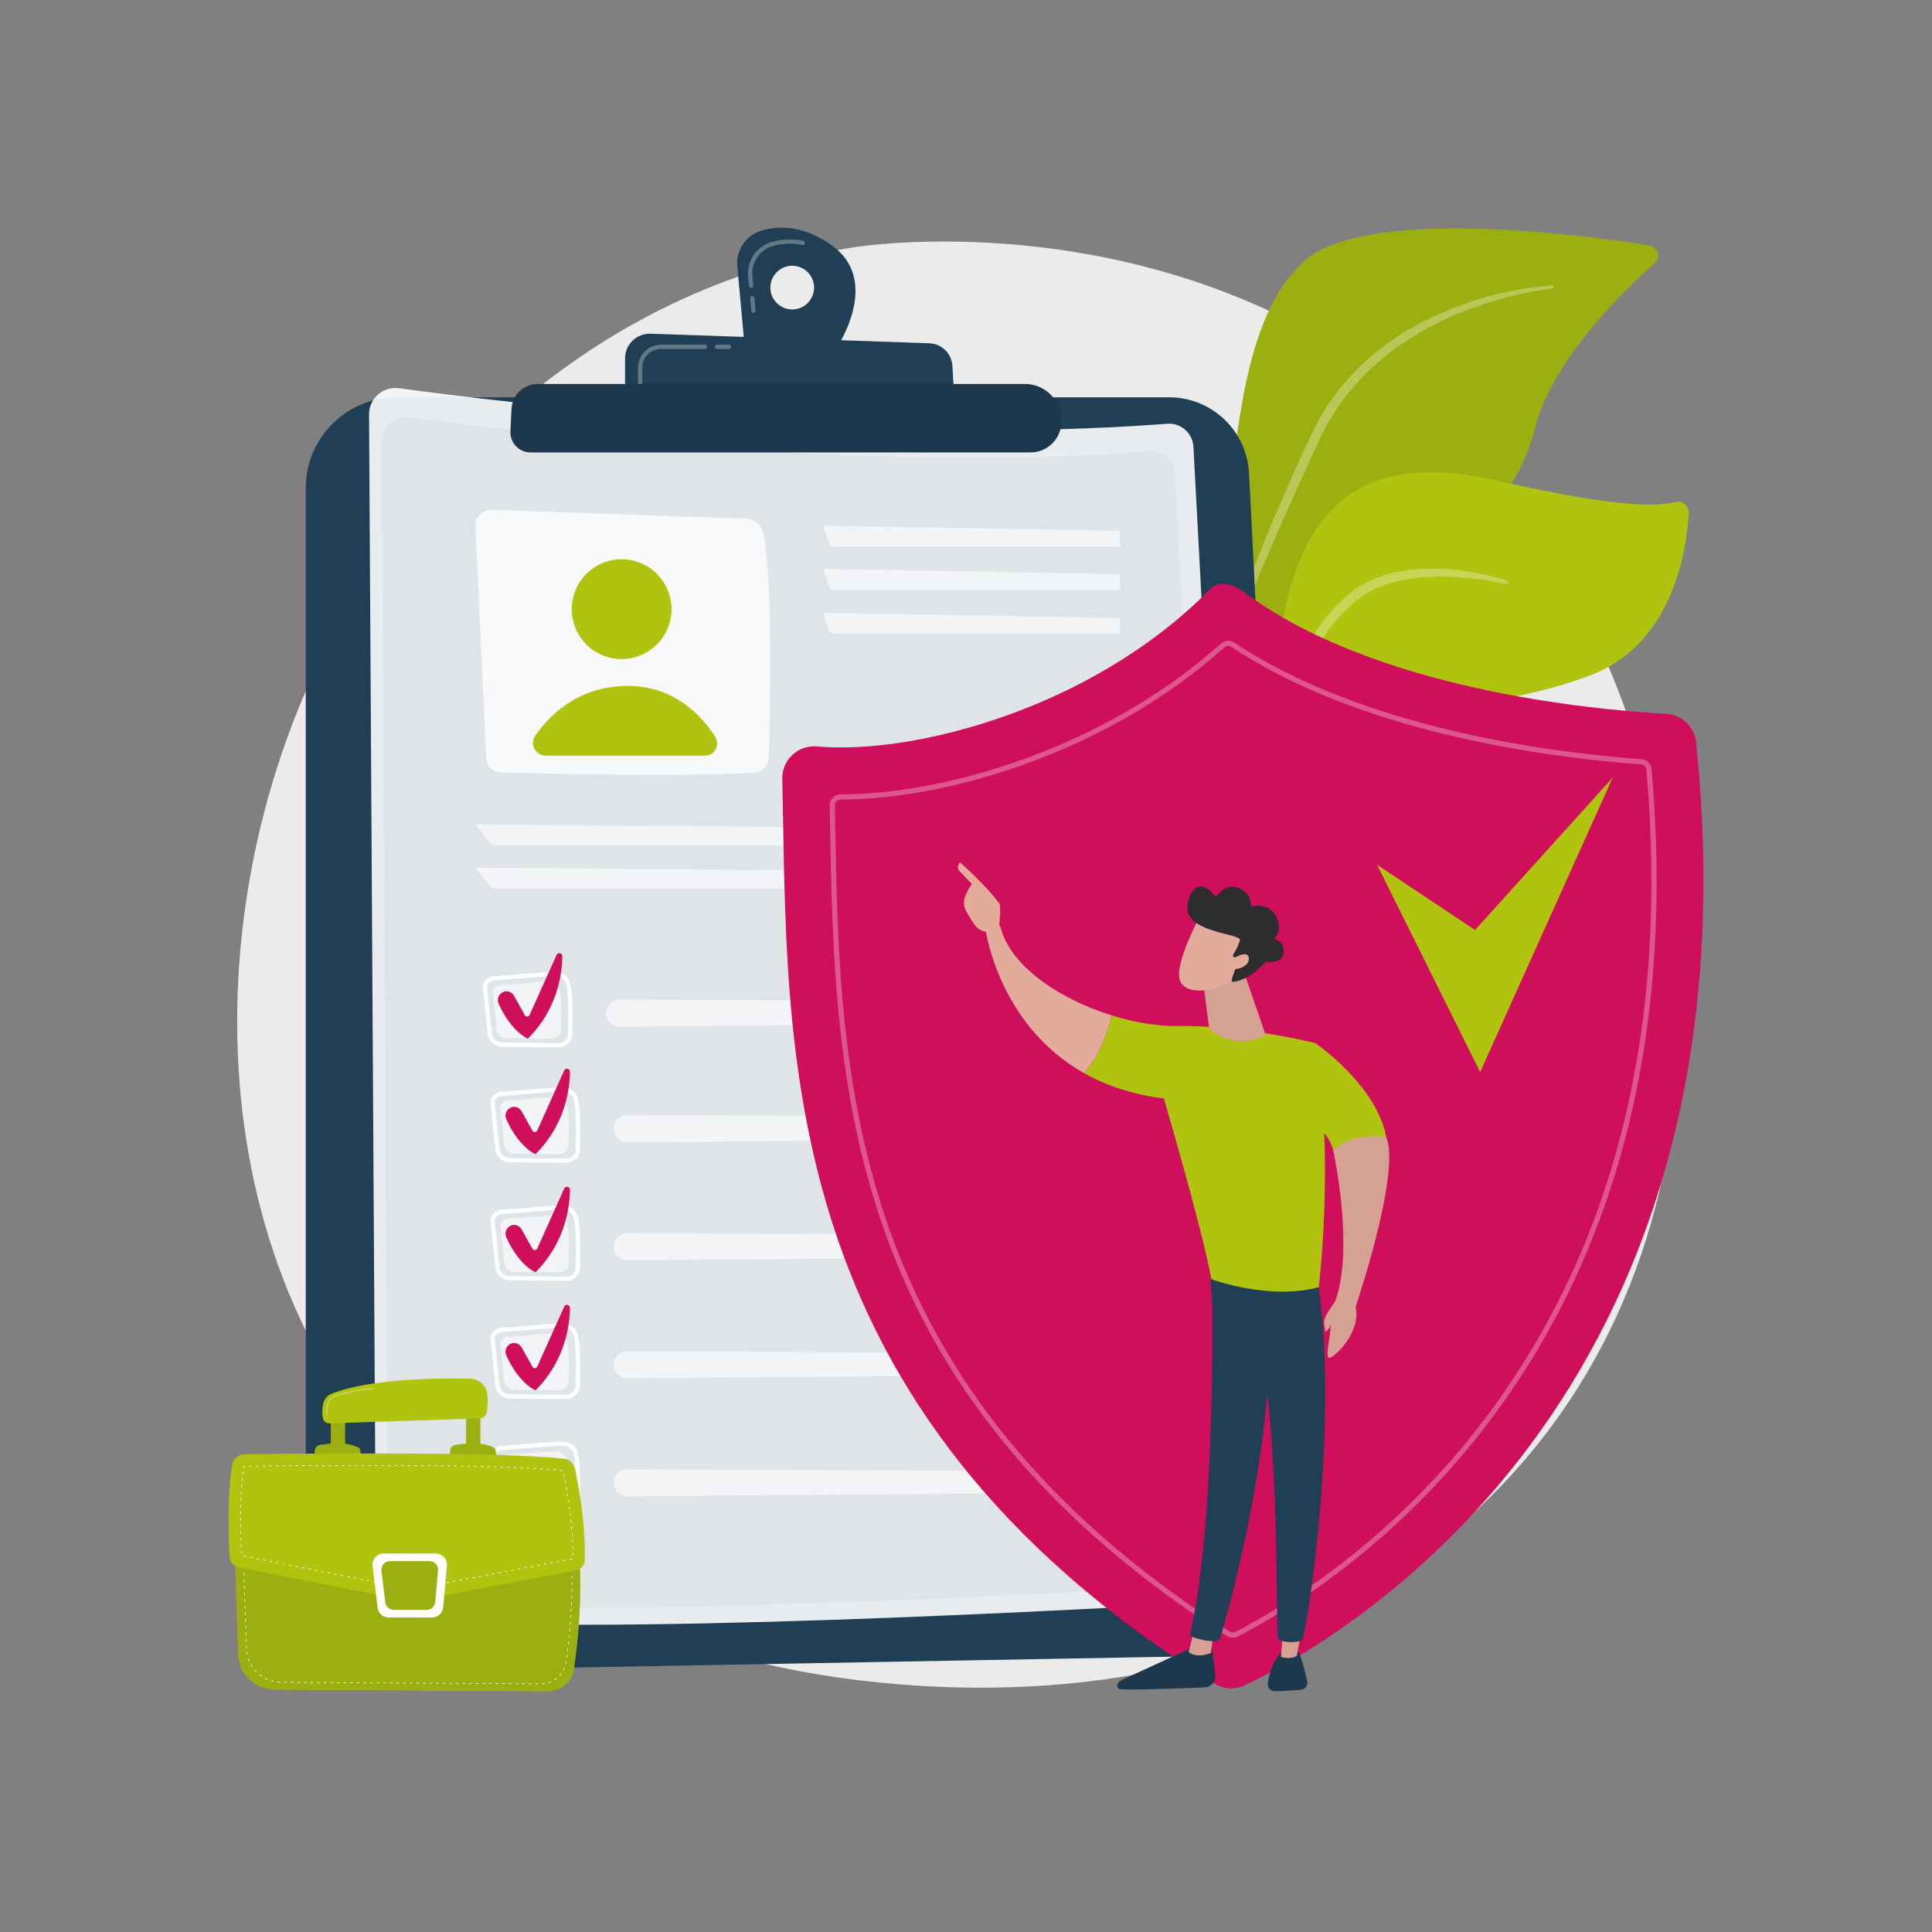 <?xml version="1.0" encoding="UTF-8"?>
<svg id="Illustration" xmlns="http://www.w3.org/2000/svg" viewBox="0 0 3710 3710">
  <rect x="0" y="0" width="3710" height="3710" fill="#808080" stroke="none"/>
  <defs>
    <style>
      .cls-1 {
        fill: #1d374c;
      }

      .cls-2 {
        fill: #2d2d2d;
      }

      .cls-3, .cls-4, .cls-5, .cls-6, .cls-7, .cls-8 {
        fill: #fff;
      }

      .cls-4 {
        opacity: .9;
      }

      .cls-5 {
        opacity: .6;
      }

      .cls-6 {
        opacity: .78;
      }

      .cls-9 {
        fill: #9caf10;
      }

      .cls-10 {
        fill: #d4a192;
      }

      .cls-11 {
        fill: #afc30f;
      }

      .cls-7 {
        opacity: .3;
      }

      .cls-12, .cls-13 {
        fill: #203e54;
      }

      .cls-14 {
        fill: #ebebeb;
      }

      .cls-8 {
        opacity: .6;
      }

      .cls-13 {
        opacity: .05;
      }

      .cls-15 {
        fill: #cf0e5c;
      }

      .cls-16 {
        fill: #e3ac9a;
      }
    </style>
  </defs>
  <path class="cls-14" d="M2887.11,2848.7c-506.22,534.2-1283.8,376.17-1398.73,350.77-144.8-32-489.3-108.12-746.39-408.66-393.59-460.14-353.85-1179.26-49.88-1664.09,88.45-141.07,386.1-560.31,945.06-651.46,32.67-5.33,616.35-90.91,1085.99,303.14,63.32,53.13,165.53,149.35,255.11,289.45,277.88,434.61,409.39,1252.63-91.16,1780.85Z"/>
  <path class="cls-9" d="M2318.5,1431.14c-31.31,113.52-84,261.61-138.18,387.69l-19.5-3.43c68.07-151.67,143.25-362.55,176.46-615.04,33.48-254.62,25.57-572.32,166.76-698.58,117.51-105.08,528.27-51.62,662.76-30.73,16.81,2.61,23,23.59,10.27,34.87-62.75,55.61-196.68,186.4-229.05,315.5-42.67,170.15-200.4,281.84-343.38,314.74-142.98,32.89-222.2,63.23-286.13,294.99Z"/>
  <path class="cls-7" d="M2980.5,548.09c-86.12,6.42-170.7,30.31-247.98,69.82-38.69,19.64-74.96,44.34-107.59,73.29-32.38,29.19-61.16,62.78-83.64,100.33l-8.36,14.11c-2.76,4.72-5.07,9.69-7.62,14.52-2.42,4.87-5.06,9.76-7.3,14.63l-6.77,14.6c-9.07,19.44-18.04,38.93-26.81,58.51-17.6,39.13-34.58,78.55-50.94,118.22-32.77,79.33-63.08,159.66-88.45,241.81-.61,1.97.5,4.06,2.47,4.67,1.9.59,3.92-.42,4.6-2.26l.04-.11c14.8-40.03,30.4-79.93,46.74-119.44,16.16-39.6,32.8-79,49.87-118.22l25.79-58.74,26.45-58.44c8.8-19.49,17.8-38.88,26.9-58.24l6.79-14.53c2.26-4.85,4.74-9.38,7.1-14.09,2.42-4.64,4.6-9.43,7.22-13.96l7.94-13.57c21.28-36.19,48.93-68.3,79.61-96.97,15.66-14.01,31.85-27.54,49.26-39.44l6.44-4.58,6.62-4.33c4.43-2.87,8.78-5.85,13.27-8.63,9.05-5.43,18.05-10.98,27.4-15.93,37.03-20.48,76.55-36.44,116.98-49.42,40.43-12.93,82.26-22.5,124.37-27.64l.19-.02c1.64-.2,2.81-1.69,2.61-3.34-.19-1.59-1.61-2.74-3.2-2.63Z"/>
  <path class="cls-11" d="M2547.8,1495.1c-21.92,137.11,14.48,190.95,35.44,241.2,3.72,8.92,9.05,21.5,14.9,36.57l-19.32,9.08c-5.47-21.89-12.17-43.41-20.48-63.69-57.02-139.17-135.41-385.61-83.42-579.5,51.99-193.9,174.41-266.9,395.48-216.76,184.22,41.78,293.25,55.32,347.2,42.01,13.36-3.3,26.07,7.56,25.27,21.3-4.25,73.11-30.78,248.94-185.35,310.09-197.16,78.01-487.79,62.61-509.71,199.72Z"/>
  <path class="cls-7" d="M2894.18,1114.91c-15.33-5.11-30.83-8.92-46.53-12.24-15.69-3.3-31.53-6.02-47.53-7.78-31.95-3.65-64.5-4.28-96.86-.04-16.16,2.17-32.26,5.56-47.98,10.64-15.66,5.17-30.93,12.05-45.08,20.98-3.45,2.36-7.07,4.5-10.38,7.07-3.27,2.6-6.74,5.09-9.83,7.79l-18.03,16.47-16.88,17.74-15.5,19.03c-19.74,26.17-34.7,56.02-44.11,87.32-9.59,31.31-13.28,63.93-13.78,96.16l-.18,12.11c-.12,4.04.3,8.05.43,12.07.45,8.04.66,16.09,1.32,24.1l2.58,23.94c.69,8,2.41,15.85,3.65,23.75,5.07,31.63,12.89,62.64,21.48,93.31.48,1.71,2.26,2.71,3.97,2.23,1.64-.46,2.62-2.1,2.29-3.73l-.02-.1c-6.35-31.03-12.98-61.99-16.39-93.34-2.2-15.62-3.07-31.32-4.37-46.96-.42-7.83-.38-15.67-.6-23.5,0-3.91-.31-7.83-.08-11.73l.52-11.7c1.29-31.18,6.12-62.1,15.41-91.52,9.31-29.43,23.84-56.94,42.37-81.48l14.68-17.83,16.05-16.69,17.22-15.56c2.89-2.52,5.87-4.68,8.8-7.05,2.93-2.33,6.18-4.24,9.26-6.4,12.66-8.11,26.51-14.49,40.95-19.37,14.41-4.98,29.43-8.52,44.69-10.9,30.55-4.81,61.95-5.31,93.24-3.42,15.64,1.07,31.31,2.5,46.91,4.69,15.56,2.22,31.19,4.95,46.45,8.36l.1.02c1.8.4,3.59-.73,4-2.54.38-1.69-.61-3.36-2.21-3.9Z"/>
  <path class="cls-12" d="M587.14,937.38c0-96.34,78.1-174.44,174.44-174.44h1483.45c81.84,0,149.33,64.14,153.49,145.87l109.5,2150.72c3.26,63.96-47.09,117.91-111.13,119.08l-1700.22,30.9c-60.17,1.09-109.53-47.38-109.53-107.56V937.38Z"/>
  <path class="cls-4" d="M708.67,796.04c-.18-30.82,26.93-54.68,57.47-50.54,202.58,27.47,899.19,112.44,1475.15,68.22,26.27-2.02,49.06,17.88,50.46,44.19l114.82,2160.31c1.57,29.62-21.04,54.95-50.66,56.7-242.23,14.33-1239.83,69.75-1595.66,32.48-21.66-2.27-38.1-20.5-38.22-42.28l-13.35-2269.1Z"/>
  <path class="cls-13" d="M732.53,850.18c-.17-29.66,25.91-52.62,55.31-48.63,194.95,26.44,865.33,108.2,1419.6,65.65,25.28-1.94,47.21,17.21,48.56,42.53l110.49,2078.96c1.52,28.51-20.25,52.88-48.75,54.57-233.11,13.8-1193.15,67.12-1535.58,31.26-20.84-2.18-36.66-19.73-36.78-40.68l-12.85-2183.65Z"/>
  <path class="cls-6" d="M913,1010.47l20.7,445.71c.69,14.82,12.66,26.61,27.5,27.03,82.55,2.33,339.76,8.6,485,1.03,16.43-.86,29.43-14.15,29.97-30.59,2.77-83.59,8.83-326.87-10.22-428.57-3.08-16.43-17.2-28.47-33.9-29.05l-487.9-17.06c-17.59-.61-31.96,13.92-31.15,31.51Z"/>
  <path class="cls-5" d="M2146.61,1049.26c2.44,0,4.38-2,4.31-4.44l-.61-21.03c-.07-2.44-2.13-4.47-4.57-4.52l-560.9-10c-2.44-.04-3.77,1.8-2.96,4.11l11.16,31.69c.81,2.3,3.47,4.19,5.91,4.19h547.67Z"/>
  <path class="cls-5" d="M1584.83,1092.38c-2.44-.04-3.77,1.8-2.96,4.11l11.16,31.69c.81,2.3,3.47,4.19,5.91,4.19h547.67c2.44,0,4.38-2,4.31-4.44l-.61-21.03c-.07-2.44-2.13-4.47-4.57-4.52l-560.9-10Z"/>
  <path class="cls-5" d="M1584.83,1176.67c-2.44-.04-3.77,1.8-2.96,4.11l11.16,31.69c.81,2.3,3.47,4.19,5.91,4.19h547.67c2.44,0,4.38-2,4.31-4.44l-.61-21.03c-.07-2.44-2.13-4.47-4.57-4.52l-560.9-10Z"/>
  <path class="cls-5" d="M2198.57,1623.18c2.44,0,4.31-1.99,4.15-4.43l-1.39-21.05c-.16-2.44-2.29-4.44-4.73-4.46l-1279.3-10.08c-2.44-.02-3.19,1.53-1.67,3.44l26.37,33.11c1.52,1.91,4.76,3.47,7.2,3.47h1249.38Z"/>
  <path class="cls-5" d="M917.3,1666.25c-2.44-.02-3.19,1.53-1.67,3.44l26.37,33.11c1.52,1.91,4.76,3.47,7.2,3.47h1249.38c2.44,0,4.31-1.99,4.15-4.43l-1.39-21.05c-.16-2.44-2.29-4.44-4.73-4.46l-1279.3-10.08Z"/>
  <path class="cls-3" d="M1086.34,2232.98h-.29l-105.79-1.01c-15.11-.15-27.59-10.55-29.02-24.19l-9.3-88.76c-.55-5.21,1.07-10.36,4.56-14.51,3.9-4.64,9.8-7.55,16.19-7.99h0c8.91-.61,21.46-1.68,34.75-2.81,27.98-2.38,62.8-5.35,82.39-5.59,14.22-.07,26.27,8.34,29.62,20.72,5.51,20.37,5.03,58.94,3.98,100.03-.34,13.35-12.46,24.1-27.09,24.1ZM963.24,2104.63c-4.2.29-8.04,2.15-10.52,5.11-2.05,2.44-3.01,5.43-2.69,8.43l9.3,88.76c1,9.54,10.04,16.81,21.02,16.91l105.79,1.02h.21c10.25,0,18.74-7.22,18.97-16.19,1.03-40.46,1.53-78.38-3.7-97.71-2.34-8.66-11.35-14.68-21.68-14.72-19.3.24-53.96,3.19-81.81,5.56-13.32,1.13-25.91,2.21-34.89,2.82h0Z"/>
  <path class="cls-8" d="M974.62,2113.79c22.22-1.52,70.52-6.42,93.43-6.71,9.71-.12,18.22,5.74,20.5,14.16,4.42,16.35,3.84,48.93,3.07,79.01-.23,9.01-8.5,16.2-18.6,16.1l-84.54-.81c-10.4-.1-19.03-7.19-19.99-16.42l-7.43-70.93c-.77-7.34,5.33-13.83,13.57-14.4Z"/>
  <path class="cls-5" d="M1179.25,2174.04c3.06,11.61,13.61,19.67,25.62,19.57l978.78-8.35c11.07-.09,19.93-9.23,19.69-20.3-.24-10.76-9-19.38-19.77-19.43l-978.81-4.46c-17.28-.08-29.92,16.26-25.52,32.97Z"/>
  <path class="cls-3" d="M1086.34,2459.71h-.29l-105.79-1.02c-15.11-.15-27.59-10.55-29.02-24.19l-9.3-88.76c-.55-5.21,1.07-10.36,4.56-14.5,3.9-4.64,9.8-7.55,16.19-7.99h0c8.91-.61,21.46-1.68,34.75-2.81,27.98-2.38,62.8-5.35,82.39-5.59.14,0,.29,0,.43,0,13.91,0,25.88,8.47,29.2,20.72,5.51,20.38,5.03,58.94,3.98,100.03-.34,13.35-12.46,24.1-27.09,24.1ZM963.24,2331.36c-4.2.29-8.04,2.15-10.52,5.11-2.05,2.44-3.01,5.43-2.69,8.43l9.3,88.76c1,9.54,10.04,16.81,21.02,16.91l105.79,1.02h.21c10.25,0,18.74-7.22,18.97-16.19,1.03-40.46,1.53-78.38-3.7-97.71-2.34-8.65-11.48-14.88-21.68-14.71-19.3.24-53.96,3.19-81.8,5.56-13.32,1.13-25.91,2.21-34.89,2.82h0Z"/>
  <path class="cls-8" d="M974.62,2340.52c22.22-1.52,70.52-6.42,93.43-6.71,9.71-.12,18.22,5.74,20.5,14.16,4.42,16.35,3.84,48.93,3.07,79.01-.23,9.01-8.5,16.2-18.6,16.1l-84.54-.81c-10.4-.1-19.03-7.19-19.99-16.42l-7.43-70.93c-.77-7.34,5.33-13.83,13.57-14.4Z"/>
  <path class="cls-5" d="M1179.25,2400.77c3.06,11.61,13.61,19.67,25.62,19.57l978.78-8.35c11.07-.09,19.93-9.23,19.69-20.3-.24-10.76-9-19.38-19.77-19.43l-978.81-4.46c-17.28-.08-29.92,16.26-25.52,32.97Z"/>
  <path class="cls-3" d="M1086.34,2686.43h-.29l-105.79-1.02c-15.11-.14-27.59-10.54-29.02-24.18l-9.3-88.76c-.55-5.21,1.07-10.36,4.56-14.51,3.9-4.64,9.8-7.55,16.18-7.99h0c8.91-.61,21.46-1.68,34.75-2.81,27.98-2.38,62.8-5.35,82.39-5.59.14,0,.29,0,.43,0,13.91,0,25.88,8.47,29.2,20.72,5.51,20.38,5.03,58.94,3.98,100.03-.34,13.35-12.46,24.1-27.09,24.1ZM963.24,2558.09c-4.2.29-8.04,2.15-10.52,5.11-2.05,2.44-3.01,5.43-2.69,8.43l9.3,88.76c1,9.54,10.04,16.81,21.02,16.91l105.79,1.02h.21c10.25,0,18.74-7.22,18.97-16.19,1.03-40.46,1.53-78.38-3.7-97.71-2.34-8.65-11.48-14.91-21.68-14.72-19.3.24-53.96,3.19-81.8,5.56-13.32,1.13-25.91,2.21-34.89,2.82h0Z"/>
  <path class="cls-8" d="M974.62,2567.25c22.22-1.52,70.52-6.42,93.43-6.71,9.71-.12,18.22,5.74,20.5,14.16,4.42,16.35,3.84,48.93,3.07,79.01-.23,9.01-8.5,16.2-18.6,16.1l-84.54-.81c-10.4-.1-19.03-7.19-19.99-16.42l-7.43-70.93c-.77-7.34,5.33-13.83,13.57-14.4Z"/>
  <path class="cls-5" d="M1179.25,2627.5c3.06,11.61,13.61,19.67,25.62,19.57l978.78-8.35c11.07-.09,19.93-9.22,19.69-20.3-.24-10.76-9-19.38-19.77-19.43l-978.81-4.46c-17.28-.08-29.92,16.26-25.52,32.97Z"/>
  <path class="cls-3" d="M1086.34,2913.16h-.29l-105.79-1.02c-15.11-.14-27.59-10.54-29.02-24.18l-9.3-88.76c-.55-5.21,1.07-10.36,4.56-14.51,3.9-4.64,9.8-7.55,16.18-7.99h0c8.91-.61,21.46-1.68,34.75-2.81,27.98-2.38,62.8-5.35,82.39-5.59.14,0,.29,0,.43,0,13.91,0,25.88,8.47,29.2,20.72,5.51,20.37,5.03,58.94,3.98,100.03-.34,13.35-12.46,24.1-27.09,24.1ZM963.24,2784.82c-4.2.29-8.04,2.15-10.52,5.11-2.05,2.44-3.01,5.43-2.69,8.43l9.3,88.76c1,9.54,10.04,16.81,21.02,16.91l105.79,1.02h.21c10.25,0,18.74-7.22,18.97-16.19,1.03-40.46,1.53-78.38-3.7-97.71-2.34-8.65-11.48-14.94-21.68-14.72-19.3.24-53.96,3.19-81.8,5.56-13.32,1.13-25.91,2.21-34.89,2.82h0Z"/>
  <path class="cls-8" d="M974.62,2793.98c22.22-1.52,70.52-6.42,93.43-6.71,9.71-.12,18.22,5.74,20.5,14.16,4.42,16.35,3.84,48.93,3.07,79.01-.23,9.01-8.5,16.2-18.6,16.1l-84.54-.81c-10.4-.1-19.03-7.19-19.99-16.42l-7.43-70.93c-.77-7.34,5.33-13.83,13.57-14.4Z"/>
  <path class="cls-5" d="M1179.25,2854.23h0c3.06,11.61,13.61,19.67,25.62,19.57l978.78-8.34c11.07-.09,19.93-9.23,19.69-20.3-.24-10.76-9-19.38-19.77-19.43l-978.81-4.46c-17.28-.08-29.92,16.26-25.52,32.97Z"/>
  <path class="cls-3" d="M1071.68,2011.11h-.29l-105.79-1.02c-15.11-.14-27.59-10.54-29.02-24.18l-9.3-88.76c-.55-5.21,1.07-10.36,4.56-14.51,3.9-4.64,9.8-7.55,16.18-7.99h0c8.91-.61,21.46-1.68,34.75-2.81,27.98-2.38,62.8-5.35,82.39-5.59.14,0,.29,0,.43,0,13.91,0,25.88,8.47,29.2,20.72,5.51,20.37,5.03,58.94,3.98,100.03-.34,13.35-12.46,24.1-27.09,24.1ZM948.58,1882.77c-4.2.29-8.04,2.15-10.52,5.11-2.05,2.44-3.01,5.43-2.69,8.43l9.3,88.76c1,9.54,10.04,16.81,21.02,16.91l105.79,1.02h.21c10.25,0,18.74-7.22,18.97-16.19,1.03-40.46,1.53-78.38-3.7-97.71-2.34-8.65-11.48-14.94-21.68-14.72-19.3.24-53.96,3.19-81.8,5.56-13.32,1.13-25.91,2.21-34.89,2.82h0Z"/>
  <path class="cls-8" d="M959.96,1891.93c22.22-1.52,70.52-6.42,93.43-6.71,9.71-.12,18.22,5.74,20.5,14.16,4.42,16.35,3.84,48.93,3.07,79.01-.23,9.01-8.5,16.2-18.6,16.1l-84.54-.81c-10.4-.1-19.03-7.19-19.99-16.42l-7.43-70.93c-.77-7.34,5.33-13.83,13.57-14.4Z"/>
  <path class="cls-5" d="M1164.59,1952.18h0c3.06,11.61,13.61,19.67,25.62,19.57l978.78-8.34c11.07-.09,19.93-9.23,19.69-20.3-.24-10.76-9-19.38-19.77-19.43l-978.81-4.46c-17.28-.08-29.92,16.26-25.52,32.97Z"/>
  <path class="cls-12" d="M1595.31,469.7c-53.58-37.28-100.18-36.54-132.98-26.86-29.92,8.83-49.31,37.71-46.47,68.78l14.14,154.39,168.32,14.94s102.07-138.14-3.02-211.24ZM1521.29,594.25c-23.18,0-41.97-18.79-41.97-41.97s18.79-41.97,41.97-41.97,41.97,18.79,41.97,41.97-18.79,41.97-41.97,41.97Z"/>
  <path class="cls-7" d="M1446.83,601.06c-2.08,0-3.85-1.58-4.04-3.69l-2.25-24.59c-.21-2.23,1.44-4.21,3.67-4.41,2.28-.21,4.21,1.44,4.41,3.68l2.25,24.59c.21,2.23-1.44,4.21-3.67,4.41-.13.01-.25.02-.38.02ZM1442.41,552.88c-2.08,0-3.85-1.58-4.04-3.69l-1.71-18.67c-2.71-29.59,15.91-57.15,44.27-65.52,20.09-5.93,40.79-6.78,61.52-2.53,2.2.45,3.61,2.6,3.16,4.8-.45,2.19-2.58,3.6-4.79,3.16-19.42-3.97-38.79-3.19-57.59,2.36-24.66,7.28-40.84,31.25-38.48,56.99l1.71,18.67c.21,2.23-1.44,4.21-3.67,4.41-.13.01-.25.02-.38.02Z"/>
  <path class="cls-12" d="M1200.29,765.78v-77.62c0-26.8,22.21-48.26,48.99-47.34l535.17,18.34c23.75.81,42.98,19.56,44.41,43.28l4.47,74.58-633.03-11.24Z"/>
  <path class="cls-7" d="M1399.84,670.07h-23.01c-2.24,0-4.06-1.82-4.06-4.06s1.82-4.06,4.06-4.06h23.01c2.24,0,4.06,1.82,4.06,4.06s-1.82,4.06-4.06,4.06Z"/>
  <path class="cls-7" d="M1229.26,741.41c-2.24,0-4.06-1.82-4.06-4.06v-31.4c0-24.26,19.74-44,44-44h84.61c2.24,0,4.06,1.82,4.06,4.06s-1.82,4.06-4.06,4.06h-84.61c-19.78,0-35.88,16.1-35.88,35.88v31.4c0,2.25-1.82,4.06-4.06,4.06Z"/>
  <path class="cls-1" d="M982.24,785.38c1.29-26.88,23.46-48.01,50.37-48.01l935.84-.03c33.65,0,62.42,24.21,68.16,57.37l.79,4.58c6.29,36.32-21.67,69.54-58.53,69.54h-960.12c-22.06,0-39.64-18.44-38.58-40.48l2.07-42.97Z"/>
  <path class="cls-15" d="M1521.5,1449.63c12.69-11.88,29.84-17.79,47.16-16.23,185.23,16.66,530.83-72.57,756.7-303.67,15.68-16.05,44.27-6.98,62.25,6.46,251.2,187.74,667.59,226.62,812.13,234.57,29.9,1.65,54.16,24.84,57.25,54.63,131.45,1269.61-695.18,1729.67-866.63,1810.88-18.74,8.88-40.8,7.59-58.41-3.37-854.48-532.24-817.92-1224.4-829.74-1737.26-.4-17.38,6.6-34.11,19.29-46Z"/>
  <path class="cls-7" d="M2367.24,3144.88c-3.98,0-7.95-1.12-11.41-3.33-327.75-209.51-541.37-460-653.06-765.77-99.75-273.08-104.63-551.08-108.93-796.34l-.58-32.69c-.11-5.68,2.02-11.04,6-15.08,4.01-4.08,9.39-6.33,15.14-6.33h.01c202.7,0,506.97-89.51,730.15-289.49,7.14-6.4,17.71-7.17,25.72-1.86,245.23,162.72,595.1,210.1,781.84,223.87,10.35.76,18.52,8.83,19.43,19.19,43.44,495.59-59.65,914.69-306.42,1245.64-184.31,247.19-402.87,375.98-488.28,419.88h0c-3.01,1.54-6.3,2.31-9.6,2.31ZM1614.56,1535.31c-3.22,0-6.07,1.19-8.18,3.34-2.08,2.12-3.2,4.93-3.15,7.91l.58,32.69c4.29,244.48,9.16,521.59,108.33,793.1,110.91,303.64,323.22,552.49,649.06,760.78,3.33,2.13,7.57,2.34,11.06.55h0c84.79-43.58,301.78-171.46,484.84-416.97,245.26-328.93,347.7-745.72,304.48-1238.8-.48-5.45-4.78-9.7-10.22-10.1-187.7-13.84-539.5-61.53-786.62-225.5-4.21-2.79-9.78-2.39-13.53.98-225.14,201.73-532.21,292.03-736.65,292.03h0Z"/>
  <path class="cls-11" d="M1103.81,2819.75c-2.18-9.87-10.41-17.25-20.5-18.47-29-3.5-75.55-5.87-130.59-7.44l-1.74-11.71c-7.41-5.53-17.85-8.3-28.84-9.46v-49.01c6.19-.59,11.32-5.19,12.4-11.35,1.58-9.03,2.97-22.55.9-36.57-2.36-15.94-16.07-27.78-32.25-28.16-53.82-1.28-190.82-1.24-266.33,28.63-7.99,3.16-13.91,9.98-15.93,18.3-1.93,7.93-3.21,18.52-.69,29.29,1.34,5.73,6.64,9.67,12.54,9.48l2.72-.09v39.23c-8.21.56-15.46,1.53-20.45,2.33-4.36.69-8.04,3.54-9.82,7.56l-.84,9.05c-60.01.34-108.98.9-134.58,1.23-11.87.15-21.88,8.7-23.96,20.33-9.8,54.74-6.91,139.78-5.06,176.03.4,7.74,4.78,14.51,11.27,18.18l5.43,168.74c1.22,38.06,32.46,68.35,70.72,68.58l522.69,3.08c25.57.15,47.35-18.43,51.09-43.61,6.56-44.25,14.57-116.55,11.4-191.24,5.69-3.64,9.45-9.88,9.61-16.92,1.65-72.04-12.27-144.72-19.19-176.01ZM691.16,2782.13c-7.41-5.53-17.85-8.3-28.84-9.46v-40.38s233-7.71,233-7.71v47.83c-8.21.56-15.46,1.53-20.45,2.33-4.36.69-8.04,3.54-9.82,7.56l-.91,9.73c-56.25-.78-115.79-1.02-171.66-.97l-1.33-8.93Z"/>
  <g>
    <path class="cls-9" d="M662.32,2772.67v-40.39s-26.83.9-26.83.9v39.23c-8.21.56-15.46,1.53-20.45,2.33-4.36.69-8.04,3.54-9.82,7.56l-.84,9.05,88.1-.29-1.33-8.93c-7.41-5.53-17.85-8.3-28.84-9.46Z"/>
    <path class="cls-9" d="M950.99,2782.13c-7.41-5.53-17.85-8.3-28.84-9.46v-49.05s-26.83.96-26.83.96v47.83c-8.21.56-15.46,1.53-20.45,2.33-4.36.69-8.04,3.54-9.82,7.56l-.91,9.73,88.58,1.81-1.74-11.71Z"/>
  </g>
  <path class="cls-9" d="M1105.91,3015.66l-267.34,50.58h-94.96l-284.85-56.62c-2.4-.48-4.65-1.34-6.69-2.49l5.43,168.74c1.22,38.06,32.46,68.35,70.72,68.58l522.69,3.08c25.57.15,47.35-18.43,51.09-43.61,6.56-44.25,14.57-116.55,11.4-191.24-2.23,1.43-4.75,2.47-7.48,2.99Z"/>
  <path class="cls-3" d="M1032.39,3234.11h0l-3.81-.02c-.35,0-.63-.29-.63-.64,0-.35.29-.63.63-.63h0l3.81.02c.35,0,.63.29.63.64,0,.35-.29.63-.63.63ZM1041.27,3234.05c-.33,0-.61-.26-.63-.6-.02-.35.24-.65.59-.67,1.24-.08,2.5-.2,3.74-.38.34-.06.67.19.72.54.05.35-.19.67-.54.72-1.27.18-2.56.31-3.83.39-.01,0-.03,0-.04,0ZM1019.7,3234.04h0l-3.81-.02c-.35,0-.63-.29-.63-.64,0-.35.29-.63.63-.63h0l3.81.02c.35,0,.63.29.63.64,0,.35-.29.63-.63.63ZM1007.01,3233.96h0l-3.81-.02c-.35,0-.63-.29-.63-.64,0-.35.29-.63.63-.63h0l3.81.02c.35,0,.63.29.63.64,0,.35-.29.63-.63.63ZM994.32,3233.89h0l-3.81-.02c-.35,0-.63-.29-.63-.64,0-.35.34-.61.64-.63l3.81.02c.35,0,.63.29.63.64,0,.35-.29.63-.63.63ZM981.63,3233.81h0l-3.81-.02c-.35,0-.63-.29-.63-.64,0-.35.29-.63.63-.63h0l3.81.02c.35,0,.63.29.63.64,0,.35-.29.63-.63.63ZM968.93,3233.74h0l-3.81-.02c-.35,0-.63-.29-.63-.64,0-.35.34-.64.64-.63l3.81.02c.35,0,.63.29.63.64,0,.35-.29.63-.63.63ZM956.24,3233.66h0l-3.81-.02c-.35,0-.63-.29-.63-.64,0-.35.29-.63.63-.63h0l3.81.02c.35,0,.63.29.63.64,0,.35-.29.63-.63.63ZM943.55,3233.59h0l-3.81-.02c-.35,0-.63-.29-.63-.64,0-.35.29-.63.63-.63h0l3.81.02c.35,0,.63.29.63.64,0,.35-.29.63-.63.63ZM930.86,3233.51h0l-3.81-.02c-.35,0-.63-.29-.63-.64,0-.35.29-.63.63-.63h0l3.81.02c.35,0,.63.29.63.64,0,.35-.29.63-.63.63ZM918.17,3233.44h0l-3.81-.02c-.35,0-.63-.29-.63-.64,0-.35.29-.63.63-.63h0l3.81.02c.35,0,.63.29.63.64,0,.35-.29.63-.63.63ZM905.48,3233.36h0l-3.81-.02c-.35,0-.63-.29-.63-.64,0-.35.29-.63.63-.63h0l3.81.02c.35,0,.63.29.63.64,0,.35-.29.63-.63.63ZM892.79,3233.29h0l-3.81-.02c-.35,0-.63-.29-.63-.64,0-.35.29-.63.63-.63h0l3.81.02c.35,0,.63.29.63.64,0,.35-.29.63-.63.63ZM880.1,3233.21h0l-3.81-.02c-.35,0-.63-.29-.63-.64,0-.35.29-.63.63-.63h0l3.81.02c.35,0,.63.29.63.64,0,.35-.29.63-.63.63ZM867.41,3233.14h0l-3.81-.02c-.35,0-.63-.29-.63-.64,0-.35.29-.63.63-.63h0l3.81.02c.35,0,.63.29.63.64,0,.35-.29.63-.63.63ZM854.71,3233.06h0l-3.81-.02c-.35,0-.63-.29-.63-.64,0-.35.29-.63.63-.63h0l3.81.02c.35,0,.63.29.63.64,0,.35-.29.63-.63.63ZM842.02,3232.99h0l-3.81-.02c-.35,0-.63-.29-.63-.64,0-.35.33-.59.64-.63l3.81.02c.35,0,.63.29.63.64,0,.35-.29.63-.63.63ZM829.33,3232.91h0l-3.81-.02c-.35,0-.63-.29-.63-.64,0-.35.29-.63.63-.63h0l3.81.02c.35,0,.63.29.63.64,0,.35-.29.63-.63.63ZM816.64,3232.84h0l-3.81-.02c-.35,0-.63-.29-.63-.64,0-.35.33-.62.64-.63l3.81.02c.35,0,.63.29.63.64,0,.35-.29.63-.63.63ZM803.95,3232.76h0l-3.81-.02c-.35,0-.63-.29-.63-.64,0-.35.29-.63.63-.63h0l3.81.02c.35,0,.63.29.63.64,0,.35-.29.63-.63.63ZM791.26,3232.69h0l-3.81-.02c-.35,0-.63-.29-.63-.64,0-.35.32-.64.64-.63l3.81.02c.35,0,.63.29.63.64,0,.35-.29.63-.63.63ZM778.57,3232.61h0l-3.81-.02c-.35,0-.63-.29-.63-.64,0-.35.29-.63.63-.63h0l3.81.02c.35,0,.63.29.63.64,0,.35-.29.63-.63.63ZM765.88,3232.54h0l-3.81-.02c-.35,0-.63-.29-.63-.64,0-.35.29-.63.63-.63h0l3.81.02c.35,0,.63.29.63.64,0,.35-.29.63-.63.63ZM753.18,3232.46h0l-3.81-.02c-.35,0-.63-.29-.63-.64,0-.35.29-.63.63-.63h0l3.81.02c.35,0,.63.29.63.64,0,.35-.29.63-.63.63ZM740.49,3232.39h0l-3.81-.02c-.35,0-.63-.29-.63-.64,0-.35.29-.63.63-.63h0l3.81.02c.35,0,.63.29.63.64,0,.35-.29.63-.63.63ZM727.8,3232.31h0l-3.81-.02c-.35,0-.63-.29-.63-.64,0-.35.29-.63.63-.63h0l3.81.02c.35,0,.63.29.63.64,0,.35-.29.63-.63.63ZM715.11,3232.24h0l-3.81-.02c-.35,0-.63-.29-.63-.64,0-.35.29-.63.63-.63h0l3.81.02c.35,0,.63.29.63.64,0,.35-.29.63-.63.63ZM702.42,3232.17h0l-3.81-.02c-.35,0-.63-.29-.63-.64,0-.35.29-.63.63-.63h0l3.81.02c.35,0,.63.29.63.64,0,.35-.29.63-.63.63ZM689.73,3232.09h0l-3.81-.02c-.35,0-.63-.29-.63-.64,0-.35.29-.63.63-.63h0l3.81.02c.35,0,.63.29.63.64,0,.35-.29.63-.63.63ZM677.04,3232.02h0l-3.81-.02c-.35,0-.63-.29-.63-.64,0-.35.29-.63.63-.63h0l3.81.02c.35,0,.63.29.63.64,0,.35-.29.63-.63.63ZM664.35,3231.94h0l-3.81-.02c-.35,0-.63-.29-.63-.64,0-.35.31-.6.64-.63l3.81.02c.35,0,.63.29.63.64,0,.35-.29.63-.63.63ZM651.66,3231.87h0l-3.81-.02c-.35,0-.63-.29-.63-.64,0-.35.29-.63.63-.63h0l3.81.02c.35,0,.63.29.63.64,0,.35-.29.63-.63.63ZM638.97,3231.79h0l-3.81-.02c-.35,0-.63-.29-.63-.64,0-.35.31-.62.64-.63l3.81.02c.35,0,.63.29.63.64,0,.35-.29.63-.63.63ZM626.27,3231.72h0l-3.81-.02c-.35,0-.63-.29-.63-.64,0-.35.29-.63.63-.63h0l3.81.02c.35,0,.63.29.63.64,0,.35-.29.63-.63.63ZM1053.69,3231.65c-.27,0-.51-.17-.6-.43-.11-.33.07-.69.4-.8,1.18-.39,2.37-.84,3.52-1.32.32-.13.7.02.83.34.14.32-.02.7-.34.83-1.18.5-2.39.95-3.61,1.36-.07.02-.13.03-.2.03ZM613.58,3231.64h0l-3.81-.02c-.35,0-.63-.29-.63-.64,0-.35.31-.65.64-.63l3.81.02c.35,0,.63.29.63.64,0,.35-.29.63-.63.63ZM600.89,3231.57h0l-3.81-.02c-.35,0-.63-.29-.63-.64,0-.35.29-.63.63-.63h0l3.81.02c.35,0,.63.29.63.64,0,.35-.29.63-.63.63ZM588.2,3231.49h0l-3.81-.02c-.35,0-.63-.29-.63-.64,0-.35.29-.63.63-.63h0l3.81.02c.35,0,.63.29.63.64,0,.35-.29.63-.63.63ZM575.51,3231.42h0l-3.81-.02c-.35,0-.63-.29-.63-.64,0-.35.29-.63.63-.63h0l3.81.02c.35,0,.63.29.63.64,0,.35-.29.63-.63.63ZM562.82,3231.34h0l-3.81-.02c-.35,0-.63-.29-.63-.64,0-.35.29-.63.63-.63h0l3.81.02c.35,0,.63.29.63.64,0,.35-.29.63-.63.63ZM550.13,3231.27h0l-3.81-.02c-.35,0-.63-.29-.63-.64,0-.35.29-.63.63-.63h0l3.81.02c.35,0,.63.29.63.64,0,.35-.29.63-.63.63ZM537.44,3231.13h-.02c-1.28-.06-2.57-.16-3.84-.3-.35-.04-.6-.35-.56-.7.04-.35.34-.61.7-.56,1.25.13,2.51.23,3.76.29.35.02.62.32.6.67-.02.34-.3.6-.63.6ZM524.9,3229.32s-.1,0-.15-.02c-1.24-.3-2.49-.64-3.71-1.01-.34-.1-.53-.45-.42-.79.1-.34.46-.53.79-.42,1.2.36,2.42.69,3.64.99.34.08.55.43.47.77-.07.29-.33.49-.62.49ZM1065.09,3226.14c-.21,0-.41-.1-.53-.29-.19-.29-.11-.69.18-.88,1.05-.69,2.08-1.42,3.06-2.18.28-.21.68-.16.89.11.21.28.16.68-.11.89-1.01.78-2.07,1.53-3.14,2.24-.11.07-.23.1-.35.1ZM512.91,3225.21c-.09,0-.18-.02-.26-.06-1.16-.52-2.32-1.09-3.45-1.68-.31-.16-.43-.55-.27-.86.16-.31.54-.43.86-.27,1.11.58,2.25,1.13,3.38,1.65.32.14.46.52.32.84-.11.23-.34.37-.58.37ZM501.91,3218.94c-.13,0-.25-.04-.36-.12-1.04-.73-2.08-1.5-3.08-2.29-.28-.22-.32-.62-.11-.89.22-.27.62-.32.89-.11.98.77,2,1.53,3.02,2.25.29.2.36.6.16.88-.12.18-.32.27-.52.27ZM1074.68,3217.89c-.15,0-.3-.05-.42-.16-.26-.23-.28-.64-.05-.9.83-.93,1.64-1.9,2.4-2.89.21-.28.61-.33.89-.12.28.21.33.61.12.89-.78,1.02-1.61,2.02-2.46,2.97-.13.14-.3.21-.47.21ZM492.27,3210.73c-.16,0-.33-.06-.45-.19-.89-.91-1.77-1.86-2.6-2.83-.23-.26-.2-.66.06-.89.26-.23.66-.2.89.06.82.94,1.68,1.88,2.56,2.77.24.25.24.65-.01.9-.12.12-.28.18-.44.18ZM1081.83,3207.45c-.1,0-.19-.02-.29-.07-.31-.16-.44-.54-.28-.85.56-1.11,1.09-2.26,1.56-3.41.13-.32.51-.48.83-.35.32.13.48.5.35.83-.49,1.18-1.03,2.36-1.61,3.5-.11.22-.33.35-.57.35ZM484.31,3200.87c-.21,0-.41-.1-.53-.28-.71-1.07-1.39-2.16-2.03-3.26-.18-.3-.08-.69.23-.87.3-.18.69-.07.87.23.63,1.08,1.3,2.16,1.99,3.2.19.29.11.69-.18.88-.11.07-.23.11-.35.11ZM1086.03,3195.52s-.09,0-.13-.01c-.34-.07-.56-.41-.49-.75.2-.93.37-1.89.51-2.84l.13-.87c.05-.35.37-.59.72-.54.35.05.59.37.54.72l-.13.88c-.15.98-.32,1.96-.52,2.91-.06.3-.33.5-.62.5ZM478.34,3189.69c-.25,0-.48-.15-.59-.39-.49-1.18-.96-2.38-1.38-3.59-.12-.33.06-.69.39-.81.33-.11.69.06.81.39.42,1.18.87,2.37,1.36,3.52.14.32-.02.69-.34.83-.08.03-.16.05-.24.05ZM1087.93,3182.97s-.06,0-.09,0c-.35-.05-.59-.37-.54-.72.17-1.24.34-2.5.52-3.77.05-.35.36-.59.71-.54.35.05.59.37.54.71-.17,1.28-.35,2.53-.52,3.77-.04.32-.32.55-.63.55ZM474.58,3177.58c-.29,0-.56-.21-.62-.51-.26-1.25-.49-2.52-.68-3.78-.05-.35.19-.67.53-.72.35-.04.67.19.72.53.18,1.23.41,2.48.66,3.71.07.34-.15.68-.49.75-.04,0-.09.01-.13.01ZM1089.61,3170.39s-.05,0-.08,0c-.35-.04-.59-.36-.55-.71l.47-3.78c.04-.35.36-.6.71-.55.35.04.59.36.55.71l-.47,3.78c-.04.32-.31.55-.63.55ZM473.16,3164.99c-.34,0-.62-.27-.63-.61l-.12-3.81c-.01-.35.26-.64.61-.65.35-.03.64.26.65.61l.12,3.81c.01.35-.26.64-.61.65h-.02ZM1091.14,3157.79s-.05,0-.07,0c-.35-.04-.6-.36-.56-.7.14-1.25.29-2.51.43-3.78.04-.35.36-.59.7-.56.35.04.6.35.56.7-.14,1.27-.29,2.54-.43,3.79-.04.32-.31.56-.63.56ZM472.75,3152.3c-.34,0-.62-.27-.63-.61l-.12-3.81c-.01-.35.26-.64.61-.65.35-.02.64.26.65.61l.12,3.81c.01.35-.26.64-.61.65h-.02ZM1092.53,3145.17s-.04,0-.07,0c-.35-.04-.6-.35-.57-.7.13-1.25.26-2.52.39-3.79.03-.35.35-.6.7-.57.35.04.6.35.57.7-.13,1.27-.26,2.54-.39,3.79-.03.33-.31.57-.63.57ZM472.34,3139.62c-.34,0-.62-.27-.63-.61l-.12-3.81c-.01-.35.26-.64.61-.65.3-.05.64.26.65.61l.12,3.81c.01.35-.26.64-.61.65h-.02ZM1093.77,3132.54s-.04,0-.06,0c-.35-.03-.61-.34-.57-.69.12-1.26.23-2.52.34-3.79.03-.35.33-.61.69-.58.35.03.61.34.58.69-.11,1.27-.23,2.54-.34,3.79-.03.33-.31.58-.63.58ZM471.94,3126.93c-.34,0-.62-.27-.63-.61l-.12-3.81c-.01-.35.26-.64.61-.65.3-.05.64.26.66.61l.12,3.81c.01.35-.26.64-.61.65h-.02ZM1094.87,3119.89s-.03,0-.05,0c-.35-.03-.61-.33-.58-.68l.3-3.79c.03-.35.32-.61.68-.58.35.03.61.33.58.68l-.3,3.8c-.03.33-.3.58-.63.58ZM471.53,3114.25c-.34,0-.62-.27-.63-.61l-.12-3.81c-.01-.35.26-.64.61-.65.34-.02.64.26.65.61l.12,3.81c.01.35-.26.64-.61.65,0,0-.01,0-.02,0ZM1095.81,3107.23s-.03,0-.04,0c-.35-.02-.61-.33-.59-.68l.25-3.8c.02-.35.32-.61.67-.59.35.02.61.32.59.67l-.25,3.8c-.02.33-.3.59-.63.59ZM471.12,3101.56c-.34,0-.62-.27-.63-.61l-.12-3.8c-.01-.35.26-.64.61-.65.34-.04.64.26.65.61l.12,3.8c.01.35-.26.64-.61.66h-.02ZM1096.6,3094.56s-.02,0-.04,0c-.35-.02-.62-.32-.6-.67.07-1.26.14-2.53.21-3.8.02-.35.32-.62.67-.6.35.02.62.32.6.67-.07,1.27-.14,2.54-.21,3.81-.02.34-.3.6-.63.6ZM470.71,3088.88c-.34,0-.62-.27-.63-.61l-.12-3.81c-.01-.35.26-.64.61-.65.33-.03.64.26.65.61l.12,3.81c.01.35-.26.64-.61.65,0,0-.01,0-.02,0ZM1097.23,3081.89h-.03c-.35-.02-.62-.31-.61-.66.05-1.26.11-2.53.16-3.8.01-.35.31-.64.66-.61.35.01.62.31.61.66-.05,1.27-.1,2.54-.16,3.81-.01.34-.3.61-.63.61ZM470.3,3076.19c-.34,0-.62-.27-.63-.61l-.12-3.81c-.01-.35.26-.64.61-.65.31-.04.64.26.65.61l.12,3.81c.01.35-.26.64-.61.65,0,0-.01,0-.02,0ZM1097.69,3069.2h-.02c-.35-.01-.63-.3-.62-.65.04-1.27.07-2.53.1-3.8,0-.35.29-.62.65-.62.35,0,.63.3.62.65-.03,1.27-.07,2.54-.1,3.81-.01.34-.29.62-.63.62ZM469.9,3063.51c-.34,0-.62-.27-.63-.61l-.12-3.81c-.01-.35.26-.64.61-.65.31-.04.64.26.65.61l.12,3.81c.01.35-.26.64-.61.65h-.02ZM1097.97,3056.51h0c-.35,0-.63-.29-.63-.64.02-1.27.04-2.53.05-3.8,0-.35.33-.62.64-.63.35,0,.63.29.63.64-.01,1.27-.03,2.54-.05,3.81,0,.35-.29.62-.63.62ZM469.49,3050.82c-.34,0-.62-.27-.63-.61l-.12-3.81c-.01-.35.26-.64.61-.65.31-.03.64.26.65.61l.12,3.81c.01.35-.26.64-.61.65h-.02ZM1098.07,3043.82c-.35,0-.63-.28-.63-.63v-.31c0-1.16,0-2.33,0-3.5,0-.35.28-.64.63-.64h0c.35,0,.63.28.64.63,0,1.17,0,2.34,0,3.5v.31c0,.35-.28.63-.63.63ZM469.08,3038.14c-.34,0-.62-.27-.63-.61l-.12-3.81c-.01-.35.26-.64.61-.65.35-.04.64.26.66.61l.12,3.8c.01.35-.26.64-.61.65h-.02ZM1097.98,3031.13c-.35,0-.63-.28-.63-.63-.02-1.27-.04-2.53-.07-3.8,0-.35.27-.64.62-.65.3-.02.64.27.65.62.03,1.27.05,2.54.07,3.81,0,.35-.27.64-.62.64h-.01ZM468.67,3025.45c-.34,0-.62-.27-.63-.61l-.12-3.81c-.01-.35.26-.64.61-.65.31-.03.64.26.65.61l.12,3.81c.01.35-.26.64-.61.65h-.02Z"/>
  <path class="cls-7" d="M627.78,2718.28c-.64,0-1.19-.49-1.26-1.14-.05-.46-1.1-11.3,1.73-21.74,2.15-7.93,8.42-14.31,16.38-16.65,16.07-4.72,46.78-12.73,71.87-13.44.7-.02,1.28.53,1.3,1.23.02.7-.53,1.28-1.23,1.3-24.81.7-55.28,8.65-71.23,13.33-7.12,2.09-12.73,7.79-14.65,14.87-2.7,9.97-1.66,20.72-1.65,20.82.07.7-.44,1.32-1.14,1.39-.04,0-.09,0-.13,0Z"/>
  <path class="cls-3" d="M836.37,3043.83h-3.81c-.35,0-.63-.28-.63-.63s.28-.63.63-.63h3.81c.35,0,.63.28.63.63s-.28.63-.63.63ZM823.68,3043.83h-3.81c-.35,0-.63-.28-.63-.63s.28-.63.63-.63h3.81c.35,0,.63.28.63.63s-.28.63-.63.63ZM810.99,3043.83h-3.81c-.35,0-.63-.28-.63-.63s.28-.63.63-.63h3.81c.35,0,.63.28.63.63s-.28.63-.63.63ZM798.3,3043.83h-3.81c-.35,0-.63-.28-.63-.63s.28-.63.63-.63h3.81c.35,0,.63.28.63.63s-.28.63-.63.63ZM785.61,3043.83h-3.81c-.35,0-.63-.28-.63-.63s.28-.63.63-.63h3.81c.35,0,.63.28.63.63s-.28.63-.63.63ZM772.92,3043.83h-3.81c-.35,0-.63-.28-.63-.63s.28-.63.63-.63h3.81c.35,0,.63.28.63.63s-.28.63-.63.63ZM760.22,3043.83h-3.81c-.35,0-.63-.28-.63-.63s.28-.63.63-.63h3.81c.35,0,.63.28.63.63s-.28.63-.63.63ZM747.53,3043.83h-1.66l-3.86-.75c-.34-.07-.57-.4-.5-.75.07-.34.4-.57.75-.5l3.73.74h1.53c.35-.01.63.27.63.62s-.28.63-.63.63ZM845.1,3042.19c-.3,0-.57-.21-.62-.52-.07-.34.16-.68.51-.74l3.74-.71c.34-.07.68.16.74.51.07.34-.16.68-.51.74l-3.74.71s-.08.01-.12.01ZM733.43,3041.36s-.08,0-.12-.01l-3.73-.74c-.34-.07-.57-.4-.5-.75.07-.34.4-.57.75-.5l3.73.74c.34.07.57.4.5.75-.06.3-.32.51-.62.51ZM857.57,3039.83c-.3,0-.57-.21-.62-.52-.06-.34.16-.68.51-.74l3.74-.71c.34-.06.68.16.74.51.07.34-.16.68-.51.74l-3.74.71s-.08.01-.12.01ZM720.98,3038.89s-.08,0-.12-.01l-3.73-.74c-.34-.07-.57-.4-.5-.75.07-.34.4-.57.75-.5l3.73.74c.34.07.57.4.5.75-.06.3-.32.51-.62.51ZM870.04,3037.47c-.3,0-.57-.21-.62-.52-.07-.34.16-.68.51-.74l3.74-.71c.34-.06.68.16.74.51.07.34-.16.68-.51.74l-3.74.71s-.08.01-.12.01ZM708.53,3036.41s-.08,0-.12-.01l-3.73-.74c-.34-.07-.57-.4-.5-.75.07-.34.4-.57.75-.5l3.73.74c.34.07.57.4.5.75-.06.3-.32.51-.62.51ZM882.51,3035.11c-.3,0-.57-.21-.62-.52-.07-.34.16-.68.51-.74l3.74-.71c.35-.06.68.16.74.51s-.16.68-.51.74l-3.74.71s-.08.01-.12.01ZM696.08,3033.94s-.08,0-.12-.01l-3.73-.74c-.34-.07-.57-.4-.5-.75.07-.34.4-.57.75-.5l3.73.74c.34.07.57.4.5.75-.06.3-.32.51-.62.51ZM894.98,3032.75c-.3,0-.57-.21-.62-.52-.07-.34.16-.68.51-.74l3.74-.71c.35-.06.68.16.74.51.07.34-.16.68-.51.74l-3.74.71s-.08.01-.12.01ZM683.64,3031.46s-.08,0-.12-.01l-3.73-.74c-.34-.07-.57-.4-.5-.75.07-.34.4-.57.75-.5l3.73.74c.34.07.57.4.5.75-.06.3-.32.51-.62.51ZM907.45,3030.39c-.3,0-.57-.21-.62-.52-.07-.34.16-.68.51-.74l3.74-.71c.35-.06.68.16.74.51.06.34-.16.68-.51.74l-3.74.71s-.08.01-.12.01ZM671.19,3028.99s-.08,0-.12-.01l-3.73-.74c-.34-.07-.57-.4-.5-.75.07-.34.4-.57.75-.5l3.73.74c.34.07.57.4.5.75-.06.3-.32.51-.62.51ZM919.92,3028.03c-.3,0-.57-.21-.62-.52-.06-.34.16-.68.51-.74l3.74-.71c.35-.06.68.16.74.51.07.34-.16.68-.51.74l-3.74.71s-.08.01-.12.01ZM658.74,3026.51s-.08,0-.12-.01l-3.73-.74c-.34-.07-.57-.4-.5-.75.07-.34.4-.57.75-.5l3.73.74c.34.07.57.4.5.75-.06.3-.32.51-.62.51ZM932.39,3025.68c-.3,0-.57-.21-.62-.52-.07-.34.16-.68.51-.74l3.74-.71c.35-.06.68.16.74.51.07.34-.16.68-.51.74l-3.74.71s-.08.01-.12.01ZM646.29,3024.04s-.08,0-.12-.01l-3.73-.74c-.34-.07-.57-.4-.5-.75.07-.34.4-.57.75-.5l3.73.74c.34.07.57.4.5.75-.06.3-.32.51-.62.51ZM944.86,3023.32c-.3,0-.57-.21-.62-.52-.07-.34.16-.68.51-.74l3.74-.71c.35-.06.68.16.74.51.07.34-.16.68-.51.74l-3.74.71s-.08.01-.12.01ZM633.85,3021.57s-.08,0-.12-.01l-3.73-.74c-.34-.07-.57-.4-.5-.75.07-.34.4-.57.75-.5l3.73.74c.34.07.57.4.5.75-.06.3-.32.51-.62.51ZM957.33,3020.96c-.3,0-.57-.21-.62-.52-.07-.34.16-.68.51-.74l3.74-.71c.34-.06.68.16.74.51.07.34-.16.68-.51.74l-3.74.71s-.08.01-.12.01ZM621.4,3019.09s-.08,0-.12-.01l-3.73-.74c-.34-.07-.57-.4-.5-.75.07-.34.4-.57.75-.5l3.73.74c.34.07.57.4.5.75-.06.3-.32.51-.62.51ZM969.8,3018.6c-.3,0-.57-.21-.62-.52-.07-.34.16-.68.51-.74l3.74-.71c.34-.06.68.16.74.51.07.34-.16.68-.51.74l-3.74.71s-.08.01-.12.01ZM608.95,3016.62s-.08,0-.12-.01l-3.73-.74c-.34-.07-.57-.4-.5-.75.07-.34.4-.57.75-.5l3.73.74c.34.07.57.4.5.75-.06.3-.32.51-.62.51ZM982.27,3016.24c-.3,0-.57-.21-.62-.52-.07-.34.16-.68.51-.74l3.74-.71c.34-.07.68.16.74.51.07.34-.16.68-.51.74l-3.74.71s-.08.01-.12.01ZM596.5,3014.14s-.08,0-.12-.01l-3.73-.74c-.34-.07-.57-.4-.5-.75.07-.34.4-.57.75-.5l3.73.74c.34.07.57.4.5.75-.06.3-.32.51-.62.51ZM994.74,3013.88c-.3,0-.57-.21-.62-.52-.06-.34.16-.68.51-.74l3.74-.71c.34-.06.68.16.74.51.07.34-.16.68-.51.74l-3.74.71s-.08.01-.12.01ZM584.05,3011.67s-.08,0-.12-.01l-3.73-.74c-.34-.07-.57-.4-.5-.75.07-.34.4-.57.75-.5l3.73.74c.34.07.57.4.5.75-.06.3-.32.51-.62.51ZM1007.21,3011.52c-.3,0-.57-.21-.62-.52-.06-.34.16-.68.51-.74l3.74-.71c.35-.06.68.16.74.51.07.34-.16.68-.51.74l-3.74.71s-.08.01-.12.01ZM571.61,3009.19s-.08,0-.12-.01l-3.73-.74c-.34-.07-.57-.4-.5-.75.07-.34.4-.57.75-.5l3.73.74c.34.07.57.4.5.75-.06.3-.32.51-.62.51ZM1019.68,3009.16c-.3,0-.57-.21-.62-.52-.07-.34.16-.68.51-.74l3.74-.71c.35-.06.68.16.74.51.07.34-.16.68-.51.74l-3.74.71s-.08.01-.12.01ZM1032.15,3006.8c-.3,0-.57-.21-.62-.52-.07-.34.16-.68.51-.74l3.74-.71c.35-.06.68.16.74.51.07.34-.16.68-.51.74l-3.74.71s-.08.01-.12.01ZM559.16,3006.72s-.08,0-.12-.01l-3.73-.74c-.34-.07-.57-.4-.5-.75.07-.34.4-.57.75-.5l3.73.74c.34.07.57.4.5.75-.06.3-.32.51-.62.51ZM1044.62,3004.44c-.3,0-.57-.21-.62-.52-.07-.34.16-.68.51-.74l3.74-.71c.35-.06.68.16.74.51.07.34-.16.68-.51.74l-3.74.71s-.08.01-.12.01ZM546.71,3004.25s-.08,0-.12-.01l-3.73-.74c-.34-.07-.57-.4-.5-.75.07-.34.4-.57.75-.5l3.73.74c.34.07.57.4.5.75-.06.3-.32.51-.62.51ZM1057.09,3002.08c-.3,0-.57-.21-.62-.52-.07-.34.16-.68.51-.74l3.74-.71c.35-.06.68.16.74.51.07.34-.16.68-.51.74l-3.74.71s-.08.01-.12.01ZM534.26,3001.77s-.08,0-.12-.01l-3.73-.74c-.34-.07-.57-.4-.5-.75.07-.34.4-.57.75-.5l3.73.74c.34.07.57.4.5.75-.06.3-.32.51-.62.51ZM1069.56,2999.72c-.3,0-.57-.21-.62-.52-.07-.34.16-.68.51-.74l3.74-.71c.34-.06.68.16.74.51.07.34-.16.68-.51.74l-3.74.71s-.08.01-.12.01ZM521.82,2999.3s-.08,0-.12-.01l-3.73-.74c-.34-.07-.57-.4-.5-.75.07-.34.4-.57.75-.5l3.73.74c.34.07.57.4.5.75-.06.3-.32.51-.62.51ZM1082.03,2997.37c-.3,0-.57-.21-.62-.52-.07-.34.16-.68.51-.74l3.74-.71c.34-.06.68.16.74.51.07.34-.16.68-.51.74l-3.74.71s-.08.01-.12.01ZM509.37,2996.82s-.08,0-.12-.01l-3.73-.74c-.34-.07-.57-.4-.5-.75.07-.34.4-.57.75-.5l3.73.74c.34.07.57.4.5.75-.06.3-.32.51-.62.51ZM1094.5,2995.01c-.3,0-.57-.21-.62-.52-.07-.34.16-.68.51-.74l3.74-.71c.34-.06.68.16.74.51.07.34-.16.68-.51.74l-3.74.71s-.08.01-.12.01ZM496.92,2994.35s-.08,0-.12-.01l-3.73-.74c-.34-.07-.57-.4-.5-.75.07-.34.4-.57.75-.5l3.73.74c.34.07.57.4.5.75-.06.3-.32.51-.62.51ZM484.47,2991.87s-.08,0-.12-.01l-3.73-.74c-.34-.07-.57-.4-.5-.75.07-.34.4-.57.75-.5l3.73.74c.34.07.57.4.5.75-.06.3-.32.51-.62.51ZM472.02,2989.4s-.08,0-.12-.01l-3.73-.74c-.34-.07-.57-.4-.5-.75.07-.34.4-.57.75-.5l3.73.74c.34.07.57.4.5.75-.06.3-.32.51-.62.51ZM1100.09,2986.88h0c-.35,0-.63-.29-.63-.64v-2.3s0-1.5,0-1.5c0-.35.28-.64.63-.64h0c.35,0,.63.28.63.63v1.51s0,2.3,0,2.3c0,.35-.28.63-.63.63ZM463.56,2983.49c-.34,0-.62-.26-.63-.6-.06-1.22-.12-2.49-.18-3.81-.02-.35.26-.65.61-.66.36-.01.65.26.66.61.06,1.31.12,2.58.18,3.8.02.35-.25.65-.6.66-.01,0-.02,0-.03,0ZM1100,2974.18c-.35,0-.63-.28-.63-.62-.02-1.27-.05-2.53-.09-3.8,0-.35.27-.64.62-.65.38-.03.64.27.65.62.03,1.27.06,2.54.09,3.81,0,.35-.27.64-.62.65h-.01ZM463.01,2970.8c-.34,0-.62-.27-.63-.61l-.14-3.81c-.01-.35.26-.64.61-.66.33-.01.64.26.66.61l.14,3.8c.01.35-.26.65-.61.66,0,0-.02,0-.03,0ZM1099.61,2961.51c-.34,0-.62-.27-.63-.61-.05-1.27-.11-2.53-.17-3.79-.02-.35.25-.65.6-.66.35-.03.65.25.66.6.06,1.26.12,2.53.17,3.8.01.35-.26.65-.61.66,0,0-.02,0-.03,0ZM462.58,2958.12c-.34,0-.62-.27-.63-.62l-.11-3.81c0-.35.27-.64.62-.65.36,0,.64.27.65.62l.11,3.81c.01.35-.27.64-.62.65h-.02ZM1098.96,2948.84c-.33,0-.61-.26-.63-.6-.08-1.27-.16-2.53-.24-3.8-.02-.35.24-.65.59-.68.36,0,.65.24.68.59.08,1.26.17,2.53.24,3.8.02.35-.24.65-.59.67-.01,0-.03,0-.04,0ZM462.25,2945.43c-.34,0-.63-.28-.63-.62l-.08-3.81c0-.35.27-.64.62-.65.33-.03.64.27.65.62l.08,3.81c0,.35-.27.64-.62.65h-.01ZM1098.06,2936.18c-.33,0-.61-.25-.63-.58-.1-1.27-.21-2.53-.31-3.79-.03-.35.23-.66.58-.69.34-.04.66.23.69.58.11,1.26.21,2.53.32,3.8.03.35-.23.66-.58.68-.02,0-.03,0-.05,0ZM462.04,2932.74c-.35,0-.63-.28-.63-.63l-.04-3.81c0-.35.28-.64.63-.64h0c.35,0,.63.28.63.63l.04,3.81c0,.35-.28.64-.63.64h0ZM1096.93,2923.53c-.32,0-.6-.24-.63-.57-.12-1.27-.25-2.53-.38-3.79-.04-.35.22-.66.57-.7.35-.04.66.22.7.57.13,1.26.26,2.52.38,3.79.03.35-.22.66-.57.69-.02,0-.04,0-.06,0ZM461.95,2920.04c-.35,0-.63-.28-.63-.63v-2.18s0-1.63,0-1.63c0-.35.28-.64.63-.64h0c.35,0,.63.28.63.63v1.63s0,2.18,0,2.18c0,.35-.28.64-.63.64h0ZM1095.59,2910.9c-.32,0-.59-.24-.63-.56-.15-1.27-.29-2.53-.44-3.78-.04-.35.21-.66.55-.71.36-.05.66.21.71.55.15,1.26.3,2.52.44,3.79.04.35-.21.66-.56.7-.02,0-.05,0-.07,0ZM462,2907.35h0c-.35,0-.63-.29-.63-.64.01-1.26.03-2.53.04-3.8,0-.35.29-.63.63-.63h0c.35,0,.63.29.63.64-.02,1.27-.03,2.54-.04,3.8,0,.35-.29.63-.63.63ZM1094.04,2898.3c-.31,0-.59-.23-.63-.55-.17-1.27-.33-2.52-.5-3.77-.05-.35.2-.67.54-.71.36-.05.67.2.71.54.17,1.25.34,2.51.5,3.78.05.35-.2.67-.55.71-.03,0-.06,0-.08,0ZM462.19,2894.67h0c-.36,0-.63-.3-.63-.65.03-1.27.06-2.54.09-3.81,0-.35.29-.65.65-.62.35,0,.63.3.62.65-.03,1.27-.06,2.54-.09,3.8,0,.35-.29.62-.63.62ZM1092.3,2885.72c-.31,0-.58-.23-.63-.54-.18-1.27-.37-2.52-.56-3.77-.05-.35.19-.67.53-.72.35-.05.67.19.72.53.19,1.24.37,2.5.56,3.77.05.35-.19.67-.54.72-.03,0-.06,0-.09,0ZM462.56,2881.98h-.02c-.35-.01-.62-.31-.61-.66.05-1.27.09-2.54.15-3.81.01-.35.34-.62.66-.61.35.01.62.31.61.66-.05,1.27-.1,2.54-.15,3.81-.01.34-.29.61-.63.61ZM1090.38,2873.17c-.31,0-.58-.22-.63-.53-.2-1.27-.41-2.52-.61-3.76-.06-.35.18-.67.52-.73.35-.06.67.18.73.52.21,1.24.41,2.49.61,3.76.06.35-.18.67-.53.73-.03,0-.07,0-.1,0ZM463.12,2869.29s-.02,0-.02,0c-.36-.02-.63-.32-.61-.67.07-1.27.14-2.55.21-3.81.02-.35.31-.62.67-.6.35.02.62.32.6.67-.07,1.26-.14,2.53-.21,3.81-.02.34-.3.6-.63.6ZM1088.28,2860.65c-.3,0-.57-.22-.62-.52-.22-1.27-.44-2.52-.67-3.75-.06-.34.17-.67.51-.74.35-.06.67.17.74.51.22,1.23.44,2.48.67,3.75.06.35-.17.67-.52.73-.04,0-.07,0-.11,0ZM463.92,2856.61s-.03,0-.05,0c-.35-.03-.61-.33-.59-.68.09-1.27.19-2.54.29-3.8.03-.35.33-.6.68-.58.35.03.61.33.58.68-.1,1.26-.2,2.52-.29,3.79-.02.33-.3.59-.63.59ZM1085.99,2848.16c-.3,0-.57-.21-.62-.52-.24-1.28-.48-2.52-.72-3.74-.07-.34.16-.68.5-.74.34-.07.68.16.74.5.24,1.22.48,2.47.72,3.74.07.34-.16.68-.5.74-.04,0-.08.01-.12.01ZM464.99,2843.96s-.04,0-.04,0c-.37-.04-.62-.35-.59-.7.12-1.27.25-2.54.39-3.79.04-.35.34-.6.7-.56.35.04.6.35.56.7-.13,1.25-.26,2.51-.39,3.78-.03.33-.31.57-.63.57ZM1083.52,2835.7c-.29,0-.56-.21-.62-.51-.27-1.29-.53-2.54-.78-3.73-.07-.34.15-.68.49-.75.35-.07.68.15.75.49.25,1.19.51,2.44.78,3.73.07.34-.15.68-.49.75-.04,0-.09.01-.13.01ZM466.42,2831.35s-.05,0-.08,0c-.35-.05-.59-.36-.55-.71.17-1.27.34-2.53.51-3.78.05-.35.37-.58.72-.54.35.05.59.37.54.72-.18,1.24-.35,2.5-.51,3.77-.04.32-.31.55-.63.55ZM1079.45,2824.65s-.05,0-.07,0c-1.22-.14-2.48-.29-3.78-.43-.35-.04-.6-.35-.56-.7.04-.35.34-.6.7-.56,1.3.14,2.56.28,3.79.43.35.04.6.36.56.7-.04.32-.31.56-.63.56ZM1066.83,2823.34s-.04,0-.06,0c-1.24-.11-2.5-.23-3.79-.34-.35-.03-.61-.34-.58-.69.03-.35.34-.6.69-.58,1.29.11,2.56.23,3.8.34.35.03.61.34.57.69-.03.33-.31.58-.63.58ZM1054.18,2822.27s-.03,0-.05,0c-1.25-.1-2.51-.19-3.8-.28-.35-.03-.61-.33-.59-.68.03-.35.34-.61.68-.59,1.29.09,2.55.19,3.8.28.35.03.61.33.58.68-.03.33-.3.59-.63.59ZM1041.52,2821.38s-.03,0-.04,0l-3.8-.24c-.35-.02-.62-.32-.59-.67.02-.35.31-.61.67-.59l3.8.24c.35.02.61.33.59.67-.02.34-.3.59-.63.59ZM1028.85,2820.61s-.02,0-.02,0l-3.81-.21c-.35-.02-.62-.32-.6-.67.02-.35.32-.61.67-.6l3.8.21c.35.02.62.32.6.67-.02.34-.3.6-.63.6ZM1016.18,2819.93h-.02l-3.81-.19c-.35-.02-.62-.31-.6-.66.02-.35.32-.62.66-.6l3.8.19c.35.02.62.32.6.67-.02.34-.3.6-.63.6ZM1003.5,2819.34h-.03s-3.8-.17-3.8-.17c-.35-.01-.62-.31-.61-.66.01-.35.33-.62.66-.61l3.8.16c.35.02.62.31.61.66-.01.34-.3.61-.63.61ZM990.82,2818.81s-.02,0-.03,0l-3.8-.15c-.35-.01-.62-.31-.61-.66.01-.35.33-.64.66-.61l3.81.15c.35.01.62.31.61.66-.01.34-.29.61-.63.61ZM468.32,2818.8s-.07,0-.11,0c-.34-.06-.58-.39-.52-.73l.21-1.2c.19-1.09,1.1-1.87,2.19-1.88h.33c.39-.05.64.27.65.62,0,.35-.27.64-.62.65h-.33c-.49.01-.88.35-.96.84l-.21,1.19c-.05.31-.32.53-.62.53ZM978.14,2818.33h-.02s-3.8-.13-3.8-.13c-.35-.01-.62-.31-.61-.66.01-.35.31-.64.66-.61l3.81.13c.35.01.62.31.61.66-.01.34-.29.61-.63.61ZM965.45,2817.91s-.01,0-.02,0l-3.8-.12c-.35-.01-.63-.3-.61-.65.01-.35.3-.61.65-.61l3.81.12c.35.01.63.3.61.65-.01.34-.29.61-.63.61ZM952.76,2817.52h-.02l-3.8-.11c-.35,0-.63-.3-.62-.65,0-.35.3-.65.65-.62l3.81.11c.35.01.63.3.62.65-.01.34-.29.62-.63.62ZM940.08,2817.18h-.01l-3.81-.1c-.35,0-.63-.3-.62-.65,0-.35.24-.61.65-.62l3.81.1c.35,0,.63.3.62.65,0,.34-.29.62-.63.62ZM927.39,2816.86h-.01l-3.81-.09c-.35,0-.63-.3-.62-.65,0-.35.25-.62.65-.62l3.81.09c.35,0,.63.3.62.65,0,.35-.29.62-.63.62ZM914.7,2816.58h0l-3.81-.08c-.35,0-.63-.3-.62-.65,0-.35.33-.63.65-.62l3.81.08c.35,0,.63.3.62.65,0,.35-.29.62-.63.62ZM902.01,2816.32h-.01l-3.81-.07c-.35,0-.63-.3-.62-.65,0-.35.27-.66.65-.62l3.81.07c.35,0,.63.3.62.65,0,.35-.29.62-.63.62ZM479.33,2816.13c-.35,0-.63-.28-.63-.63,0-.35.28-.64.63-.64l3.81-.05c.3,0,.64.28.64.63,0,.35-.28.64-.63.64l-3.81.05h0ZM889.32,2816.09h-.01l-3.81-.06c-.35,0-.63-.29-.62-.65,0-.35.29-.62.63-.62h.01l3.81.06c.35,0,.63.3.62.65,0,.35-.29.62-.63.62ZM492.03,2815.98c-.35,0-.63-.28-.63-.63,0-.35.28-.64.63-.64l3.81-.04c.36-.04.64.28.64.63,0,.35-.28.64-.63.64l-3.81.04h0ZM876.63,2815.89h-.01l-3.81-.06c-.35,0-.63-.29-.63-.64,0-.35.25-.65.64-.63l3.81.06c.35,0,.63.29.62.64,0,.35-.29.63-.63.63ZM504.72,2815.84c-.35,0-.63-.28-.63-.63,0-.35.28-.64.63-.64l3.81-.04c.39.01.64.28.64.63,0,.35-.28.64-.63.64l-3.81.04h0ZM517.42,2815.71c-.35,0-.63-.28-.63-.63,0-.35.28-.64.63-.64l3.81-.04c.39.03.64.28.64.63,0,.35-.28.64-.63.64l-3.81.04h0ZM863.94,2815.7h0l-3.81-.05c-.35,0-.63-.29-.63-.64,0-.35.29-.63.63-.63h0l3.81.05c.35,0,.63.29.63.64,0,.35-.29.63-.63.63ZM530.12,2815.59c-.35,0-.63-.28-.63-.63,0-.35.28-.64.63-.64l3.81-.04c.39.03.64.28.64.63,0,.35-.28.64-.63.64l-3.81.04h0ZM851.25,2815.53h0l-3.81-.05c-.35,0-.63-.29-.63-.64,0-.35.28-.66.64-.63l3.81.05c.35,0,.63.29.63.64,0,.35-.29.63-.63.63ZM542.81,2815.47c-.35,0-.63-.28-.63-.63,0-.35.28-.64.63-.64l3.81-.03h0c.35,0,.63.28.63.63,0,.35-.28.64-.63.64l-3.81.03h0ZM838.56,2815.38h0l-3.81-.04c-.35,0-.63-.29-.63-.64,0-.35.31-.65.64-.63l3.81.04c.35,0,.63.29.63.64,0,.35-.29.63-.63.63ZM555.51,2815.36c-.35,0-.63-.28-.63-.63,0-.35.28-.64.63-.64l3.81-.03h0c.35,0,.63.28.63.63,0,.35-.28.64-.63.64l-3.81.03h0ZM568.2,2815.26c-.35,0-.63-.28-.63-.63,0-.35.28-.64.63-.64l3.81-.03h0c.35,0,.63.28.63.63,0,.35-.28.64-.63.64l-3.81.03h0ZM825.87,2815.25h0l-3.81-.04c-.35,0-.63-.29-.63-.64,0-.35.29-.63.63-.63h0l3.81.04c.35,0,.63.29.63.64,0,.35-.29.63-.63.63ZM580.9,2815.17c-.35,0-.63-.28-.63-.63,0-.35.28-.64.63-.64l3.81-.03c.34-.03.64.28.64.63,0,.35-.28.64-.63.64l-3.81.03h0ZM813.18,2815.14h0l-3.81-.03c-.35,0-.63-.29-.63-.64,0-.35.29-.63.63-.63h0l3.81.03c.35,0,.63.29.63.64,0,.35-.29.63-.63.63ZM593.59,2815.09c-.35,0-.63-.28-.63-.63,0-.35.28-.64.63-.64l3.81-.02h0c.35,0,.63.28.64.63,0,.35-.28.64-.63.64l-3.81.02h0ZM800.48,2815.04h0l-3.81-.03c-.35,0-.63-.29-.63-.64,0-.35.31-.68.64-.63l3.81.03c.35,0,.63.29.63.64,0,.35-.29.63-.63.63ZM606.29,2815.01c-.35,0-.63-.28-.63-.63,0-.35.28-.64.63-.64l3.81-.02h0c.35,0,.63.28.63.63,0,.35-.28.64-.63.64l-3.81.02h0ZM787.79,2814.96h0l-3.81-.02c-.35,0-.63-.29-.63-.64,0-.35.29-.61.64-.63l3.81.02c.35,0,.63.29.63.64,0,.35-.29.63-.63.63ZM618.98,2814.94c-.35,0-.63-.28-.63-.63,0-.35.28-.64.63-.64l3.81-.02h0c.35,0,.63.28.64.63,0,.35-.28.64-.63.64l-3.81.02h0ZM775.1,2814.89h0l-3.81-.02c-.35,0-.63-.29-.63-.64,0-.35.29-.63.63-.63h0l3.81.02c.35,0,.63.29.63.64,0,.35-.29.63-.63.63ZM631.68,2814.88c-.35,0-.63-.28-.63-.63,0-.35.28-.64.63-.64l3.81-.02h0c.35,0,.63.28.64.63,0,.35-.28.64-.63.64l-3.81.02h0ZM644.37,2814.83c-.35,0-.63-.28-.63-.63,0-.35.28-.64.63-.64h3.81s0-.01,0-.01c.35,0,.63.28.64.63,0,.35-.28.64-.63.64h-3.81s0,.01,0,.01ZM762.41,2814.83h-3.81c-.35-.02-.63-.3-.63-.65,0-.35.28-.63.63-.63h3.81c.35.02.63.3.63.65,0,.35-.29.63-.63.63ZM657.07,2814.79c-.35,0-.63-.28-.63-.63,0-.35.28-.64.63-.64h3.81s0-.01,0-.01c.35,0,.63.28.63.63,0,.35-.28.64-.63.64h-3.81s0,.01,0,.01ZM749.72,2814.79h-3.81c-.35-.01-.63-.3-.63-.65,0-.35.29-.63.63-.63h3.81c.35.01.63.3.63.65,0,.35-.28.63-.63.63ZM669.76,2814.76c-.35,0-.63-.28-.63-.63,0-.35.28-.64.63-.64h3.81s0,0,0,0c.35,0,.63.28.64.63,0,.35-.28.64-.63.64h-3.81s0,0,0,0ZM737.03,2814.75h-3.81c-.35,0-.63-.29-.63-.64,0-.35.28-.63.63-.63h3.81c.35,0,.63.29.63.64,0,.35-.28.63-.63.63ZM682.46,2814.74c-.35,0-.63-.28-.63-.63,0-.35.28-.63.63-.64h3.81c.35,0,.63.28.64.63,0,.35-.28.64-.63.64h-3.81s0,0,0,0ZM724.34,2814.73h-3.81c-.35,0-.63-.29-.63-.64,0-.35.28-.63.63-.63h3.81c.35,0,.63.29.63.64,0,.35-.28.63-.63.63ZM695.15,2814.72c-.35,0-.64-.28-.64-.63s.28-.63.63-.63h3.8c.35,0,.64.28.64.63s-.28.63-.63.63h-3.8ZM711.64,2814.72h-3.81c-.35,0-.63-.29-.63-.64s.28-.63.63-.63h3.81c.35,0,.63.29.63.64s-.28.63-.63.63Z"/>
  <path class="cls-3" d="M829.63,3106.1h-83.19c-10.9,0-20.08-8.11-21.38-18.89l-9.61-80.05c-1.53-12.75,8.47-23.97,21.38-23.97h99.94c12.64,0,22.56,10.79,21.45,23.32l-7.14,80.06c-.99,11.06-10.29,19.53-21.44,19.53Z"/>
  <path class="cls-9" d="M819.4,3091.38h-63.32c-8.3,0-15.29-6.17-16.27-14.37l-7.32-60.93c-1.17-9.71,6.45-18.24,16.27-18.24h76.07c9.62,0,17.17,8.21,16.32,17.75l-5.43,60.93c-.75,8.42-7.83,14.87-16.32,14.87Z"/>
  <path class="cls-1" d="M2325.37,3154.98s5.53,31.28,8.23,62.24c1.06,12.1-8.27,22.61-20.41,23.11-41.23,1.72-129.42,5.06-161.07,3.64-4.76-.21-7.87-5.08-6.11-9.51,1.48-3.71,4.32-6.71,7.95-8.37l145.68-66.95,25.72-4.16Z"/>
  <path class="cls-10" d="M2329.9,3136.61l-4.44,37.41s-25.52,11.88-42.95-1.5l10.57-41.69,36.82,5.78Z"/>
  <path class="cls-12" d="M2326.56,2433.26c1.92,9.77,10.29,487.53-40.78,701.63-.83,3.49.94,7.09,4.26,8.45,7.83,3.2,23.19,7.83,41.59,8.45,5.7.19,10.81-3.51,12.42-8.98,14.6-49.67,84.55-298.56,93.67-536.31,10.2-265.66,0-9.05,0-9.05l-5.98-164.22-105.19.02Z"/>
  <path class="cls-1" d="M2492.95,3171.3s8.79,15.79,17.31,57.75c1.54,7.58-3.76,14.83-11.45,15.59-13.61,1.34-34.57,3.06-51.36,2.94-7.74-.05-13.78-6.79-12.85-14.47,1.86-15.31,7.65-40.44,25.55-60.02l32.8-1.78Z"/>
  <path class="cls-10" d="M2500.68,3123.18l-10.37,56.57s-10.26,7.63-30.54,2.1l4.95-60.87,35.96,2.2Z"/>
  <path class="cls-12" d="M2528.7,2447.93c41.77,252.07-9.06,623.01-26.2,695.62-1.05,4.44-4.64,7.85-9.14,8.6-7.65,1.27-20.25,2.3-32.67-1.3-4.28-1.24-7.28-5.1-7.46-9.56-2.3-58.7,1.84-419.04-37.08-561.45-1.97-7.22-6.38-13.51-12.48-17.85l-75.54-53.7-5.79-86.8,206.36,26.44Z"/>
  <path class="cls-16" d="M1920.68,1778.1s-.74-.33-2.03-.7c1.19-12.72,3.93-37.55-.07-43-25.51-34.79-74.98-78.39-74.98-78.39-8.36,8.25-1.47,16.35-1.47,16.35l24,25c-5.02,9.07-11.14,16.73-14.01,27.7-2.17,8.31-.84,17.19,3.35,24.75,4.21,7.59,9.96,17.45,15.39,25.17,7.73,10.98,17.93,13.77,22.52,14.48,4.38,25.77,37.31,186.33,188.48,271.33,31.65-36.68,46.57-83.36,53.05-110.95-99.22-30.84-195.81-93.92-214.23-171.73Z"/>
  <circle class="cls-11" cx="1193.75" cy="1169.82" r="95.81" transform="translate(-259.83 1994.81) rotate(-74)"/>
  <path class="cls-11" d="M1048.22,1451.12h305.25c18.71,0,29.93-20.66,19.85-36.43-25.93-40.57-80.18-100.17-174.13-97.48-90.55,2.59-144.22,56.43-171.2,95.04-11.45,16.39.23,38.88,20.22,38.88Z"/>
  <g>
    <path class="cls-15" d="M979.12,2127.71h0c7.85-4.61,17.96-1.86,22.4,6.09l20.87,37.4c2.09,3.74,7.55,3.51,9.31-.4l51.75-115.22c2.58-5.75,11.14-3.8,11.05,2.5-.53,35.24-9.88,102.23-66.19,158.31,0,0-31.03-12.06-56.02-66.94-3.61-7.93-.67-17.33,6.84-21.74Z"/>
    <path class="cls-15" d="M979.12,2354.44h0c7.85-4.61,17.96-1.86,22.4,6.09l20.87,37.4c2.09,3.74,7.55,3.51,9.31-.4l51.75-115.22c2.58-5.75,11.14-3.8,11.05,2.5-.53,35.24-9.88,102.23-66.19,158.31,0,0-31.03-12.06-56.02-66.94-3.61-7.93-.67-17.33,6.84-21.74Z"/>
    <path class="cls-15" d="M979.12,2581.17h0c7.85-4.61,17.96-1.86,22.4,6.09l20.87,37.4c2.09,3.74,7.55,3.51,9.31-.4l51.75-115.22c2.58-5.75,11.14-3.8,11.05,2.5-.53,35.24-9.88,102.23-66.19,158.31,0,0-31.03-12.06-56.02-66.94-3.61-7.93-.67-17.33,6.84-21.74Z"/>
    <path class="cls-15" d="M964.46,1905.85h0c7.85-4.61,17.96-1.86,22.4,6.09l20.87,37.4c2.09,3.74,7.55,3.51,9.31-.4l51.75-115.22c2.58-5.75,11.14-3.8,11.05,2.5-.53,35.24-9.88,102.23-66.19,158.31,0,0-31.03-12.06-56.02-66.94-3.61-7.93-.67-17.33,6.84-21.74Z"/>
  </g>
  <polygon class="cls-11" points="2644.34 1660.59 2842.36 2058.78 3096.91 1493.14 2832.5 1785.88 2644.34 1660.59"/>
  <path class="cls-11" d="M2661.98,2183.32c-19.23-100.72-136.14-180.16-136.14-180.16,0,0-138.11-34.93-263.28-32.87-38.61.64-83.39-6.71-127.64-20.46-6.48,27.59-21.4,74.27-53.05,110.95,41.49,23.33,91.87,40.97,153.03,48.56,0,0,75.15,256.09,91.25,347.09,0,0,109.31,40.95,206.22,15.54,0,0,16.77-136.83,10.55-296.05,8.57,10.6,15.19,22.32,17.43,34.64,39.35-19.87,79.55-25.61,101.64-27.24Z"/>
  <path class="cls-10" d="M2389.34,1868.68l39.83,115.18c.66,1.91-.12,4.02-1.89,5-10.86,6-49.97,23.35-97.11-6.53-4.91-3.11-8.25-8.19-9-13.96l-12.9-99.69h81.07Z"/>
  <path class="cls-16" d="M2302.68,1762.02s-43.73,82.33-38.13,115.58c5.61,33.25,59.81,30.87,107.14,3.86l33.07-88.89-102.08-30.55Z"/>
  <path class="cls-2" d="M2369.6,1837.81c-1.92-.85-2.63-3.21-1.48-4.97,3.5-5.35,10.07-16.27,12.17-25.83,0,0,7.86-5.04-20.01-11.71-27.87-6.67-69.44-17.03-78.17-40.75-8.52-23.13,13.86-81.3,49.57-34.95,1.36,1.76,4.02,1.8,5.38.04,5.85-7.62,21.24-23.43,42.61-13.84,19.99,8.97,22.25,23.62,21.97,31.01-.08,2.17,1.86,3.86,4,3.45,10.11-1.93,34.37-3.58,45.69,21.3,9.33,20.5,3.26,32.1-2.26,37.78-1.79,1.84-1.01,4.87,1.45,5.62,6.64,2.03,15.22,7.67,14.36,23.23-1.19,21.52-25.25,19.62-32.1,18.64-1.12-.16-2.25.22-3.01,1.06-5.87,6.5-32.33,34.1-60.98,37.42-2.48.29-4.4-2.16-3.59-4.52l12.39-36.03c.58-1.67-.23-3.51-1.84-4.23l-6.15-2.72Z"/>
  <path class="cls-16" d="M2364.62,1842.92s31.14-21.37,33.41-3.37c2.27,17.99-28.04,26.06-43.06,19.35l9.64-15.98Z"/>
  <path class="cls-10" d="M2661.98,2183.32c-57.14-6.06-85.49,9.29-101.64,27.24,0,0,40.87,184.35,3.85,288,0,0-23.38,30.27-21.51,42.32,1.87,12.06,2.32,16.97,2.32,16.97,0,0,9.22-6.31,10.81-14.9-2.16,31.71-12,66.18-2.42,64.46,9.83-1.77,60.3-48.24,49.95-98.16,13.46-40.54,84.95-262.4,58.65-325.92Z"/>
</svg>